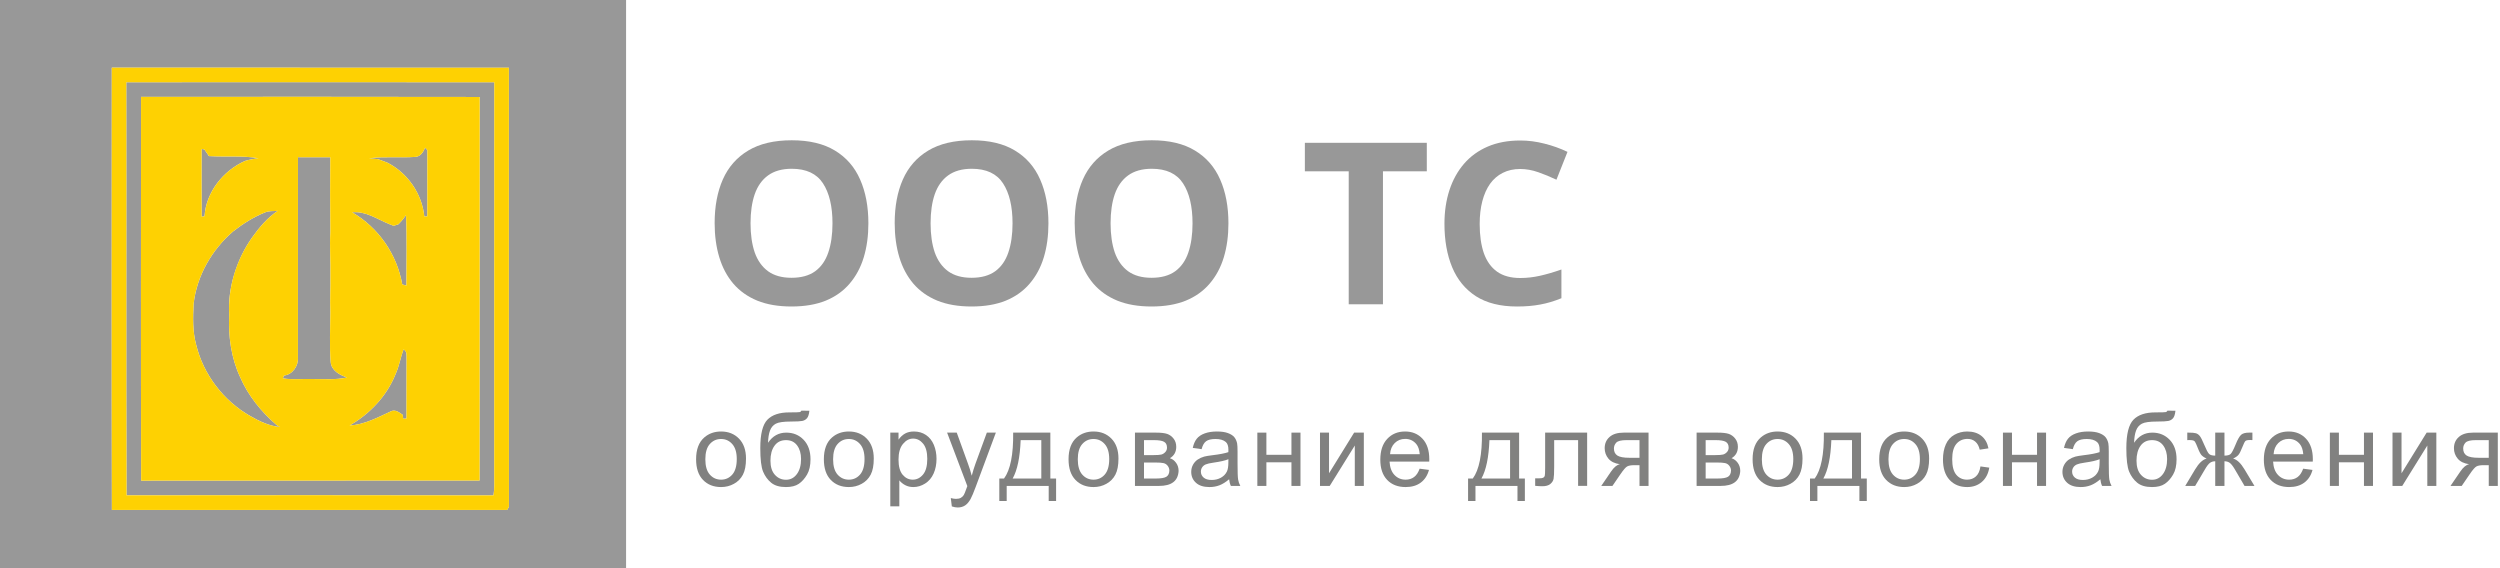 <svg width="396" height="90" viewBox="0 0 396 90" fill="none" xmlns="http://www.w3.org/2000/svg">
<g clip-path="url(#clip0_65_1122)">
<path d="M0 0H99.171V90H0V0ZM17.706 10.715C17.698 34.068 17.667 57.424 17.721 80.778C38.589 80.762 59.456 80.778 80.326 80.77C80.398 80.648 80.543 80.405 80.616 80.284C80.587 57.101 80.603 33.918 80.605 10.733C59.64 10.704 38.671 10.746 17.706 10.715Z" fill="#989898"/>
<path d="M20.004 13.03C39.434 13.014 58.864 13.006 78.292 13.035C78.276 33.771 78.294 54.505 78.284 75.238C78.287 76.317 78.351 77.403 78.165 78.474C58.792 78.422 39.416 78.442 20.043 78.463C19.968 56.651 20.043 34.842 20.004 13.03ZM22.34 15.347C22.334 35.61 22.303 55.873 22.358 76.133C40.226 76.105 58.095 76.143 75.964 76.115C75.99 55.862 75.959 35.612 75.98 15.362C58.1 15.316 40.219 15.344 22.34 15.347Z" fill="#989898"/>
<path d="M67.332 23.384C67.423 23.48 67.601 23.676 67.689 23.774C67.689 27.273 67.676 30.773 67.687 34.272C67.57 34.279 67.332 34.295 67.216 34.303C66.85 30.71 64.603 27.444 61.4 25.786C60.892 25.608 60.393 25.411 59.896 25.215C59.424 25.168 58.956 25.124 58.484 25.073C60.903 24.752 63.352 25.029 65.776 24.853C66.602 24.806 67.063 24.077 67.332 23.384Z" fill="#989898"/>
<path d="M31.937 23.591C32.048 23.611 32.266 23.653 32.374 23.674C32.613 24.023 32.856 24.372 33.094 24.724C35.717 24.887 38.358 24.61 40.963 25.065C40.225 25.145 39.498 25.285 38.788 25.499C35.342 27.059 32.657 30.408 32.393 34.243C32.281 34.267 32.061 34.316 31.95 34.339C31.921 30.757 31.929 27.175 31.937 23.591Z" fill="#989898"/>
<path d="M47.193 56.633C47.196 46.058 47.185 35.48 47.199 24.905C48.905 24.921 50.611 24.908 52.318 24.916C52.273 28.852 52.284 32.788 52.331 36.724C52.183 39.049 52.39 41.377 52.338 43.707C52.382 45.605 52.235 47.501 52.331 49.399C52.315 52.053 52.165 54.717 52.38 57.367C52.504 58.72 53.822 59.403 54.966 59.793C53.154 60.199 51.29 60.031 49.449 60.034C47.9 59.979 46.341 60.189 44.801 59.93C44.845 59.819 44.933 59.597 44.977 59.485C46.341 59.346 47.289 57.949 47.193 56.633Z" fill="#989898"/>
<path d="M41.943 33.662C42.583 33.377 43.305 33.458 43.983 33.403C42.362 34.492 41.083 36.01 39.957 37.588C37.425 41.141 36.025 45.776 36.306 49.901C36.148 53.263 36.611 56.69 38.049 59.759C39.315 62.682 41.365 65.203 43.761 67.283C43.947 67.402 44.136 67.523 44.325 67.645C42.645 67.466 41.083 66.734 39.636 65.899C35.413 63.494 32.21 59.325 31.07 54.595C30.496 52.482 30.563 50.268 30.669 48.101C31.189 43.671 33.559 39.551 36.922 36.657C38.46 35.459 40.13 34.394 41.943 33.662Z" fill="#989898"/>
<path d="M55.773 33.631C57.93 33.406 59.719 34.705 61.612 35.48C61.858 35.574 62.104 35.669 62.35 35.767C62.604 35.685 62.855 35.605 63.109 35.524C63.557 35.085 63.958 34.601 64.31 34.084C64.487 37.8 64.367 41.527 64.375 45.248C64.209 45.197 63.878 45.099 63.712 45.049C62.902 40.317 59.942 36.031 55.773 33.631Z" fill="#989898"/>
<path d="M62.655 59.265C63.224 58.008 63.45 56.638 63.913 55.345C64.527 55.645 64.366 56.356 64.4 56.912C64.374 60.044 64.405 63.178 64.385 66.31C64.252 66.31 63.991 66.313 63.859 66.313C63.843 66.163 63.81 65.863 63.791 65.713C63.235 65.333 62.59 64.79 61.881 65.175C59.801 66.137 57.709 67.27 55.371 67.397C58.592 65.558 61.27 62.726 62.655 59.265Z" fill="#989898"/>
<path d="M17.707 10.715C38.673 10.746 59.641 10.704 80.607 10.733C80.604 33.918 80.589 57.101 80.617 80.284C80.545 80.405 80.4 80.648 80.327 80.77C59.457 80.778 38.59 80.762 17.723 80.778C17.668 57.424 17.7 34.068 17.707 10.715ZM20.007 13.03C20.045 34.842 19.97 56.651 20.045 78.463C39.419 78.442 58.794 78.422 78.168 78.474C78.354 77.403 78.289 76.317 78.287 75.238C78.297 54.505 78.279 33.771 78.295 13.035C58.867 13.006 39.437 13.014 20.007 13.03Z" fill="#FED102"/>
<path d="M22.342 15.347C40.221 15.344 58.103 15.316 75.982 15.362C75.961 35.612 75.992 55.862 75.966 76.115C58.097 76.143 40.229 76.105 22.36 76.133C22.305 55.873 22.337 35.61 22.342 15.347ZM67.334 23.385C67.064 24.078 66.603 24.807 65.777 24.854C63.354 25.03 60.904 24.753 58.486 25.074C58.957 25.125 59.426 25.169 59.897 25.216C60.394 25.412 60.894 25.609 61.401 25.787C64.604 27.445 66.852 30.712 67.217 34.304C67.334 34.296 67.572 34.281 67.688 34.273C67.678 30.774 67.691 27.274 67.691 23.775C67.603 23.677 67.424 23.48 67.334 23.385ZM31.938 23.592C31.93 27.176 31.922 30.758 31.951 34.34C32.062 34.317 32.282 34.268 32.393 34.244C32.657 30.409 35.343 27.06 38.789 25.5C39.498 25.286 40.226 25.146 40.964 25.066C38.359 24.611 35.718 24.887 33.095 24.724C32.857 24.373 32.613 24.024 32.375 23.674C32.267 23.654 32.049 23.612 31.938 23.592ZM47.194 56.633C47.29 57.95 46.342 59.346 44.977 59.486C44.933 59.597 44.845 59.819 44.801 59.931C46.342 60.189 47.901 59.98 49.449 60.034C51.29 60.031 53.154 60.2 54.967 59.794C53.822 59.403 52.505 58.72 52.38 57.368C52.165 54.717 52.316 52.053 52.331 49.4C52.235 47.501 52.383 45.605 52.339 43.707C52.391 41.377 52.184 39.05 52.331 36.724C52.284 32.788 52.274 28.852 52.318 24.916C50.612 24.908 48.905 24.921 47.199 24.905C47.186 35.48 47.196 46.058 47.194 56.633ZM41.943 33.662C40.13 34.394 38.46 35.46 36.922 36.657C33.559 39.551 31.189 43.671 30.669 48.101C30.563 50.269 30.495 52.482 31.07 54.595C32.209 59.325 35.413 63.494 39.636 65.9C41.083 66.735 42.644 67.467 44.325 67.645C44.136 67.524 43.947 67.402 43.76 67.283C41.365 65.204 39.315 62.682 38.048 59.76C36.611 56.69 36.148 53.263 36.306 49.901C36.073 45.536 37.424 41.142 39.957 37.588C41.083 36.011 42.362 34.493 43.983 33.404C43.305 33.458 42.582 33.378 41.943 33.662ZM55.775 33.631C59.944 36.031 62.903 40.317 63.714 45.05C63.879 45.099 64.211 45.197 64.376 45.249C64.369 41.527 64.488 37.8 64.312 34.084C63.96 34.601 63.558 35.085 63.11 35.525C62.857 35.605 62.605 35.685 62.352 35.768C62.106 35.669 61.86 35.574 61.614 35.48C59.721 34.705 57.932 33.406 55.775 33.631ZM62.657 59.266C61.272 62.726 58.595 65.558 55.373 67.397C57.712 67.27 59.804 66.137 61.883 65.175C62.593 64.79 63.237 65.333 63.794 65.713C63.812 65.863 63.846 66.163 63.861 66.313C63.993 66.313 64.255 66.311 64.387 66.311C64.408 63.179 64.376 60.044 64.402 56.912C64.369 56.356 64.529 55.645 63.916 55.345C63.452 56.638 63.227 58.009 62.657 59.266Z" fill="#FED102"/>
</g>
<path d="M110.262 72.749C110.262 71.191 110.696 70.035 111.567 69.285C112.29 68.661 113.177 68.349 114.22 68.349C115.378 68.349 116.326 68.728 117.064 69.487C117.799 70.244 118.167 71.293 118.167 72.63C118.167 73.714 118.005 74.566 117.68 75.187C117.354 75.808 116.88 76.291 116.257 76.634C115.635 76.979 114.955 77.15 114.22 77.15C113.038 77.15 112.083 76.773 111.354 76.016C110.625 75.26 110.262 74.17 110.262 72.749ZM111.726 72.752C111.726 73.831 111.961 74.639 112.434 75.174C112.908 75.71 113.501 75.979 114.22 75.979C114.93 75.979 115.522 75.71 115.996 75.171C116.467 74.631 116.703 73.81 116.703 72.706C116.703 71.665 116.465 70.876 115.99 70.341C115.516 69.805 114.926 69.536 114.22 69.536C113.501 69.536 112.908 69.803 112.434 70.337C111.961 70.87 111.726 71.676 111.726 72.752Z" fill="#818180"/>
<path d="M126.936 65.047L128.205 65.063C128.148 65.629 128.02 66.026 127.828 66.247C127.636 66.47 127.388 66.611 127.085 66.676C126.782 66.738 126.185 66.771 125.298 66.771C124.122 66.771 123.319 66.885 122.891 67.113C122.466 67.34 122.155 67.703 121.969 68.202C121.782 68.704 121.679 69.347 121.657 70.135C122.019 69.599 122.438 69.198 122.921 68.929C123.401 68.661 123.946 68.528 124.548 68.528C125.654 68.528 126.57 68.908 127.297 69.667C128.02 70.425 128.384 71.453 128.384 72.752C128.384 73.737 128.203 74.544 127.837 75.173C127.47 75.802 127.036 76.291 126.535 76.634C126.036 76.979 125.353 77.15 124.491 77.15C123.487 77.15 122.709 76.922 122.154 76.463C121.598 76.006 121.173 75.42 120.874 74.707C120.579 73.993 120.43 72.749 120.43 70.979C120.43 68.752 120.806 67.254 121.556 66.481C122.309 65.709 123.466 65.323 125.027 65.323C126.001 65.323 126.552 65.307 126.685 65.274C126.814 65.242 126.898 65.166 126.936 65.047ZM126.887 72.711C126.887 71.835 126.679 71.117 126.264 70.556C125.849 69.995 125.263 69.716 124.507 69.716C123.718 69.716 123.11 70.01 122.682 70.605C122.253 71.195 122.04 71.985 122.04 72.975C122.04 73.951 122.276 74.699 122.75 75.216C123.222 75.734 123.807 75.995 124.5 75.995C125.209 75.995 125.783 75.693 126.226 75.094C126.668 74.495 126.887 73.701 126.887 72.711Z" fill="#818180"/>
<path d="M130.5 72.749C130.5 71.191 130.934 70.035 131.804 69.285C132.528 68.661 133.415 68.349 134.458 68.349C135.617 68.349 136.566 68.728 137.302 69.487C138.037 70.244 138.405 71.293 138.405 72.63C138.405 73.714 138.244 74.566 137.918 75.187C137.593 75.808 137.118 76.291 136.495 76.634C135.873 76.979 135.193 77.15 134.458 77.15C133.276 77.15 132.322 76.773 131.592 76.016C130.863 75.26 130.5 74.17 130.5 72.749ZM131.964 72.752C131.964 73.831 132.2 74.639 132.671 75.174C133.146 75.71 133.74 75.979 134.458 75.979C135.169 75.979 135.76 75.71 136.234 75.171C136.706 74.631 136.942 73.81 136.942 72.706C136.942 71.665 136.704 70.876 136.228 70.341C135.754 69.805 135.164 69.536 134.458 69.536C133.74 69.536 133.146 69.803 132.671 70.337C132.2 70.87 131.964 71.676 131.964 72.752Z" fill="#818180"/>
<path d="M141.023 80.208V68.528H142.325V69.637C142.632 69.209 142.978 68.885 143.367 68.672C143.751 68.458 144.221 68.349 144.771 68.349C145.492 68.349 146.127 68.533 146.677 68.905C147.227 69.274 147.642 69.797 147.924 70.469C148.203 71.145 148.344 71.882 148.344 72.686C148.344 73.546 148.19 74.322 147.881 75.013C147.572 75.702 147.121 76.23 146.53 76.599C145.942 76.965 145.321 77.15 144.671 77.15C144.193 77.15 143.764 77.049 143.388 76.849C143.008 76.648 142.699 76.396 142.455 76.09V80.208H141.023ZM142.325 72.801C142.325 73.883 142.545 74.683 142.981 75.201C143.42 75.718 143.953 75.979 144.576 75.979C145.21 75.979 145.753 75.71 146.202 75.174C146.655 74.637 146.88 73.807 146.88 72.682C146.88 71.608 146.66 70.805 146.218 70.271C145.776 69.737 145.251 69.472 144.638 69.472C144.03 69.472 143.494 69.756 143.028 70.323C142.558 70.892 142.325 71.717 142.325 72.801Z" fill="#818180"/>
<path d="M150.769 80.215L150.606 78.893C150.92 78.977 151.191 79.02 151.424 79.02C151.744 79.02 151.999 78.966 152.19 78.86C152.382 78.754 152.539 78.605 152.661 78.415C152.75 78.271 152.896 77.916 153.097 77.347C153.124 77.268 153.165 77.152 153.225 76.998L150.02 68.527H151.549L153.311 73.402C153.542 74.017 153.745 74.668 153.926 75.351C154.093 74.709 154.288 74.075 154.514 73.451L156.316 68.527H157.744L154.553 77.117C154.208 78.041 153.94 78.675 153.748 79.026C153.493 79.494 153.2 79.838 152.872 80.058C152.542 80.278 152.148 80.386 151.692 80.386C151.416 80.386 151.107 80.329 150.769 80.215Z" fill="#818180"/>
<path d="M160.486 68.527H166.375V75.799H167.285V79.361H166.114V76.97H159.46V79.361H158.289V75.799H159.038C160.046 74.43 160.529 72.006 160.486 68.527ZM161.672 69.715C161.568 72.456 161.145 74.484 160.404 75.799H164.943V69.715H161.672Z" fill="#818180"/>
<path d="M169.258 72.749C169.258 71.191 169.691 70.035 170.562 69.285C171.286 68.661 172.173 68.349 173.216 68.349C174.374 68.349 175.324 68.728 176.06 69.487C176.795 70.244 177.164 71.293 177.164 72.63C177.164 73.714 177.001 74.566 176.676 75.187C176.351 75.808 175.875 76.291 175.252 76.634C174.632 76.979 173.951 77.15 173.216 77.15C172.034 77.15 171.08 76.773 170.351 76.016C169.621 75.26 169.258 74.17 169.258 72.749ZM170.722 72.752C170.722 73.831 170.958 74.639 171.43 75.174C171.904 75.71 172.498 75.979 173.216 75.979C173.927 75.979 174.518 75.71 174.992 75.171C175.464 74.631 175.7 73.81 175.7 72.706C175.7 71.665 175.461 70.876 174.986 70.341C174.512 69.805 173.921 69.536 173.216 69.536C172.498 69.536 171.904 69.803 171.43 70.337C170.958 70.87 170.722 71.676 170.722 72.752Z" fill="#818180"/>
<path d="M179.777 68.527H183.072C183.88 68.527 184.482 68.595 184.877 68.73C185.271 68.866 185.61 69.113 185.892 69.473C186.177 69.837 186.317 70.267 186.317 70.772C186.317 71.176 186.233 71.528 186.068 71.827C185.9 72.128 185.651 72.38 185.314 72.58C185.71 72.713 186.039 72.96 186.3 73.323C186.561 73.684 186.691 74.115 186.691 74.611C186.641 75.411 186.353 76.005 185.834 76.389C185.317 76.778 184.563 76.97 183.576 76.97H179.777V68.527ZM181.209 72.089H182.728C183.332 72.089 183.75 72.057 183.975 71.995C184.202 71.929 184.405 71.802 184.584 71.607C184.764 71.414 184.853 71.182 184.853 70.91C184.853 70.463 184.696 70.154 184.384 69.978C184.07 69.802 183.533 69.715 182.774 69.715H181.209V72.089ZM181.209 75.799H183.088C183.896 75.799 184.453 75.704 184.753 75.517C185.054 75.327 185.212 75.005 185.227 74.541C185.227 74.273 185.14 74.02 184.967 73.79C184.791 73.559 184.563 73.413 184.284 73.353C184.005 73.291 183.554 73.261 182.936 73.261H181.209V75.799Z" fill="#818180"/>
<path d="M194.694 75.913C194.162 76.366 193.65 76.683 193.16 76.871C192.669 77.058 192.143 77.15 191.579 77.15C190.652 77.15 189.938 76.925 189.44 76.472C188.941 76.022 188.691 75.445 188.691 74.742C188.691 74.33 188.786 73.954 188.973 73.612C189.164 73.27 189.409 72.999 189.714 72.793C190.021 72.587 190.362 72.43 190.743 72.324C191.025 72.25 191.451 72.18 192.018 72.11C193.172 71.974 194.027 71.808 194.572 71.619C194.577 71.424 194.58 71.299 194.58 71.247C194.58 70.667 194.444 70.258 194.174 70.019C193.807 69.697 193.263 69.536 192.541 69.536C191.866 69.536 191.367 69.656 191.047 69.892C190.725 70.128 190.489 70.546 190.335 71.147L188.935 70.951C189.063 70.353 189.272 69.867 189.564 69.498C189.857 69.13 190.28 68.848 190.833 68.647C191.384 68.449 192.026 68.349 192.753 68.349C193.474 68.349 194.062 68.433 194.516 68.604C194.966 68.775 195.298 68.986 195.51 69.243C195.722 69.501 195.871 69.827 195.958 70.219C196.004 70.463 196.028 70.903 196.028 71.535V73.432C196.028 74.758 196.057 75.596 196.117 75.951C196.175 76.306 196.294 76.645 196.467 76.971H194.971C194.827 76.67 194.735 76.317 194.694 75.913ZM194.58 72.741C194.059 72.953 193.279 73.132 192.238 73.278C191.647 73.362 191.23 73.457 190.984 73.563C190.741 73.668 190.554 73.823 190.421 74.024C190.288 74.227 190.221 74.452 190.221 74.702C190.221 75.079 190.364 75.396 190.655 75.648C190.945 75.9 191.367 76.027 191.924 76.027C192.474 76.027 192.964 75.908 193.395 75.667C193.824 75.428 194.141 75.1 194.342 74.686C194.496 74.362 194.572 73.888 194.572 73.261L194.58 72.741Z" fill="#818180"/>
<path d="M199.164 68.527H200.596V72.041H204.565V68.527H205.997V76.97H204.565V73.228H200.596V76.97H199.164V68.527Z" fill="#818180"/>
<path d="M209.086 68.527H210.518V74.967L214.495 68.527H216.031V76.97H214.6V70.571L210.629 76.97H209.086V68.527Z" fill="#818180"/>
<path d="M224.87 74.239L226.35 74.434C226.12 75.293 225.689 75.962 225.06 76.437C224.431 76.911 223.629 77.15 222.65 77.15C221.42 77.15 220.443 76.77 219.722 76.011C219.001 75.254 218.641 74.189 218.641 72.82C218.641 71.404 219.003 70.303 219.733 69.523C220.462 68.739 221.409 68.349 222.571 68.349C223.695 68.349 224.614 68.731 225.329 69.498C226.041 70.266 226.399 71.345 226.399 72.735C226.399 72.82 226.397 72.947 226.391 73.115H220.104C220.159 74.04 220.419 74.751 220.891 75.241C221.36 75.732 221.946 75.979 222.65 75.979C223.173 75.979 223.62 75.84 223.989 75.564C224.361 75.288 224.653 74.846 224.87 74.239ZM220.185 71.944H224.887C224.825 71.234 224.642 70.703 224.348 70.347C223.893 69.797 223.305 69.521 222.58 69.521C221.923 69.521 221.373 69.74 220.925 70.179C220.481 70.619 220.234 71.207 220.185 71.944Z" fill="#818180"/>
<path d="M234.74 68.527H240.628V75.799H241.539V79.361H240.368V76.97H233.714V79.361H232.543V75.799H233.289C234.3 74.43 234.782 72.006 234.74 68.527ZM235.925 69.715C235.821 72.456 235.399 74.484 234.659 75.799H239.195V69.715H235.925Z" fill="#818180"/>
<path d="M244.75 68.527H251.404V76.962H249.971V69.715H246.181V73.915C246.181 74.894 246.149 75.538 246.087 75.853C246.021 76.165 245.848 76.436 245.563 76.67C245.275 76.902 244.863 77.019 244.324 77.019C243.991 77.019 243.607 76.998 243.172 76.957V75.766H243.799C244.095 75.766 244.306 75.737 244.432 75.674C244.56 75.615 244.643 75.517 244.688 75.384C244.729 75.251 244.75 74.82 244.75 74.091V68.527Z" fill="#818180"/>
<path d="M261.129 68.527V76.97H259.696V73.684H258.87C258.369 73.684 257.996 73.749 257.749 73.882C257.501 74.015 257.143 74.43 256.667 75.132L255.409 76.97H253.637L255.183 74.703C255.654 74.009 256.126 73.619 256.595 73.529C255.778 73.419 255.17 73.123 254.773 72.646C254.379 72.168 254.181 71.618 254.181 70.997C254.181 70.263 254.439 69.668 254.957 69.213C255.473 68.755 256.226 68.527 257.207 68.527H261.129ZM259.696 69.715H257.661C256.81 69.715 256.262 69.848 256.015 70.113C255.767 70.379 255.646 70.691 255.646 71.046C255.646 71.55 255.827 71.921 256.192 72.158C256.55 72.393 257.194 72.513 258.115 72.513H259.696V69.715Z" fill="#818180"/>
<path d="M268.742 68.527H272.037C272.843 68.527 273.447 68.595 273.844 68.73C274.234 68.866 274.575 69.113 274.857 69.473C275.14 69.837 275.281 70.267 275.281 70.772C275.281 71.176 275.198 71.528 275.032 71.827C274.865 72.128 274.614 72.38 274.279 72.58C274.675 72.713 275.004 72.96 275.266 73.323C275.526 73.684 275.656 74.115 275.656 74.611C275.605 75.411 275.317 76.005 274.799 76.389C274.283 76.778 273.528 76.97 272.541 76.97H268.742V68.527ZM270.175 72.089H271.692C272.297 72.089 272.713 72.057 272.939 71.995C273.168 71.929 273.37 71.802 273.549 71.607C273.728 71.414 273.818 71.182 273.818 70.91C273.818 70.463 273.66 70.154 273.349 69.978C273.035 69.802 272.498 69.715 271.739 69.715H270.175V72.089ZM270.175 75.799H272.052C272.86 75.799 273.417 75.704 273.718 75.517C274.018 75.327 274.176 75.005 274.193 74.541C274.193 74.273 274.106 74.02 273.931 73.79C273.756 73.559 273.528 73.413 273.249 73.353C272.969 73.291 272.519 73.261 271.901 73.261H270.175V75.799Z" fill="#818180"/>
<path d="M277.613 72.749C277.613 71.191 278.046 70.035 278.918 69.285C279.641 68.661 280.527 68.349 281.572 68.349C282.73 68.349 283.679 68.728 284.414 69.487C285.15 70.244 285.519 71.293 285.519 72.63C285.519 73.714 285.357 74.566 285.031 75.187C284.704 75.808 284.231 76.291 283.608 76.634C282.986 76.979 282.307 77.15 281.572 77.15C280.39 77.15 279.437 76.773 278.705 76.016C277.978 75.26 277.613 74.17 277.613 72.749ZM279.078 72.752C279.078 73.831 279.313 74.639 279.784 75.174C280.26 75.71 280.853 75.979 281.572 75.979C282.282 75.979 282.873 75.71 283.348 75.171C283.819 74.631 284.056 73.81 284.056 72.706C284.056 71.665 283.815 70.876 283.342 70.341C282.868 69.805 282.277 69.536 281.572 69.536C280.853 69.536 280.26 69.803 279.784 70.337C279.313 70.87 279.078 71.676 279.078 72.752Z" fill="#818180"/>
<path d="M288.9 68.527H294.788V75.799H295.699V79.361H294.528V76.97H287.874V79.361H286.703V75.799H287.452C288.46 74.43 288.942 72.006 288.9 68.527ZM290.086 69.715C289.981 72.456 289.559 74.484 288.817 75.799H293.357V69.715H290.086Z" fill="#818180"/>
<path d="M297.668 72.749C297.668 71.191 298.101 70.035 298.973 69.285C299.696 68.661 300.583 68.349 301.626 68.349C302.784 68.349 303.733 68.728 304.471 69.487C305.205 70.244 305.574 71.293 305.574 72.63C305.574 73.714 305.412 74.566 305.086 75.187C304.761 75.808 304.286 76.291 303.663 76.634C303.042 76.979 302.362 77.15 301.626 77.15C300.445 77.15 299.491 76.773 298.762 76.016C298.033 75.26 297.668 74.17 297.668 72.749ZM299.133 72.752C299.133 73.831 299.368 74.639 299.841 75.174C300.315 75.71 300.91 75.979 301.626 75.979C302.339 75.979 302.927 75.71 303.403 75.171C303.874 74.631 304.111 73.81 304.111 72.706C304.111 71.665 303.872 70.876 303.396 70.341C302.923 69.805 302.332 69.536 301.626 69.536C300.91 69.536 300.315 69.803 299.841 70.337C299.368 70.87 299.133 71.676 299.133 72.752Z" fill="#818180"/>
<path d="M313.703 73.88L315.102 74.075C314.946 75.038 314.556 75.789 313.925 76.334C313.294 76.878 312.515 77.15 311.596 77.15C310.444 77.15 309.517 76.773 308.817 76.019C308.113 75.265 307.766 74.187 307.766 72.782C307.766 71.871 307.917 71.076 308.218 70.393C308.518 69.713 308.977 69.201 309.595 68.861C310.21 68.519 310.879 68.349 311.607 68.349C312.522 68.349 313.272 68.58 313.852 69.043C314.435 69.507 314.808 70.166 314.972 71.017L313.588 71.229C313.456 70.662 313.223 70.236 312.884 69.949C312.547 69.664 312.142 69.521 311.664 69.521C310.943 69.521 310.357 69.778 309.905 70.293C309.455 70.811 309.229 71.624 309.229 72.741C309.229 73.874 309.446 74.696 309.881 75.209C310.316 75.721 310.884 75.979 311.581 75.979C312.142 75.979 312.611 75.808 312.986 75.463C313.364 75.122 313.603 74.593 313.703 73.88Z" fill="#818180"/>
<path d="M317.266 68.527H318.697V72.041H322.666V68.527H324.097V76.97H322.666V73.228H318.697V76.97H317.266V68.527Z" fill="#818180"/>
<path d="M332.695 75.913C332.164 76.366 331.652 76.683 331.162 76.871C330.671 77.058 330.144 77.15 329.581 77.15C328.654 77.15 327.939 76.925 327.44 76.472C326.943 76.022 326.691 75.445 326.691 74.742C326.691 74.33 326.787 73.954 326.975 73.612C327.165 73.27 327.41 72.999 327.715 72.793C328.022 72.587 328.363 72.43 328.745 72.324C329.027 72.25 329.453 72.18 330.018 72.11C331.174 71.974 332.03 71.808 332.573 71.619C332.578 71.424 332.582 71.299 332.582 71.247C332.582 70.667 332.445 70.258 332.175 70.019C331.81 69.697 331.264 69.536 330.543 69.536C329.867 69.536 329.368 69.656 329.048 69.892C328.726 70.128 328.489 70.546 328.336 71.147L326.937 70.951C327.065 70.353 327.274 69.867 327.566 69.498C327.858 69.13 328.282 68.848 328.835 68.647C329.385 68.449 330.027 68.349 330.754 68.349C331.475 68.349 332.064 68.433 332.516 68.604C332.966 68.775 333.301 68.986 333.512 69.243C333.723 69.501 333.872 69.827 333.96 70.219C334.004 70.463 334.03 70.903 334.03 71.535V73.432C334.03 74.758 334.06 75.596 334.117 75.951C334.175 76.306 334.295 76.645 334.469 76.971H332.972C332.829 76.67 332.735 76.317 332.695 75.913ZM332.582 72.741C332.062 72.953 331.281 73.132 330.238 73.278C329.647 73.362 329.231 73.457 328.986 73.563C328.743 73.668 328.555 73.823 328.423 74.024C328.291 74.227 328.223 74.452 328.223 74.702C328.223 75.079 328.366 75.396 328.656 75.648C328.946 75.9 329.368 76.027 329.925 76.027C330.475 76.027 330.965 75.908 331.396 75.667C331.825 75.428 332.143 75.1 332.343 74.686C332.497 74.362 332.573 73.888 332.573 73.261L332.582 72.741Z" fill="#818180"/>
<path d="M343.319 65.047L344.588 65.063C344.531 65.629 344.403 66.026 344.211 66.247C344.019 66.47 343.771 66.611 343.469 66.676C343.164 66.738 342.569 66.771 341.681 66.771C340.504 66.771 339.702 66.885 339.274 67.113C338.849 67.34 338.538 67.703 338.352 68.202C338.165 68.704 338.062 69.347 338.041 70.135C338.401 69.599 338.821 69.198 339.303 68.929C339.783 68.661 340.329 68.528 340.931 68.528C342.038 68.528 342.953 68.908 343.68 69.667C344.403 70.425 344.767 71.453 344.767 72.752C344.767 73.737 344.586 74.544 344.219 75.173C343.853 75.802 343.42 76.291 342.918 76.634C342.419 76.979 341.737 77.15 340.873 77.15C339.869 77.15 339.092 76.922 338.536 76.463C337.981 76.006 337.555 75.42 337.256 74.707C336.96 73.993 336.812 72.749 336.812 70.979C336.812 68.752 337.19 67.254 337.939 66.481C338.691 65.709 339.849 65.323 341.411 65.323C342.383 65.323 342.935 65.307 343.068 65.274C343.196 65.242 343.281 65.166 343.319 65.047ZM343.27 72.711C343.27 71.835 343.061 71.117 342.648 70.556C342.232 69.995 341.645 69.716 340.89 69.716C340.101 69.716 339.493 70.01 339.065 70.605C338.636 71.195 338.423 71.985 338.423 72.975C338.423 73.951 338.659 74.699 339.133 75.216C339.604 75.734 340.191 75.995 340.882 75.995C341.592 75.995 342.166 75.693 342.609 75.094C343.051 74.495 343.27 73.701 343.27 72.711Z" fill="#818180"/>
<path d="M352.355 68.527V72.171C352.816 72.171 353.142 72.085 353.328 71.914C353.515 71.74 353.784 71.233 354.13 70.388C354.456 69.584 354.752 69.075 355.017 68.852C355.277 68.636 355.689 68.527 356.256 68.527H356.781V69.706L356.393 69.698C356.009 69.698 355.77 69.755 355.663 69.866C355.552 69.983 355.382 70.33 355.153 70.908C354.94 71.461 354.746 71.841 354.567 72.054C354.388 72.266 354.106 72.458 353.727 72.635C354.345 72.8 354.947 73.372 355.535 74.354L357.105 76.97H355.533L354.004 74.357C353.693 73.825 353.417 73.478 353.187 73.312C352.955 73.147 352.677 73.065 352.355 73.065V76.97H350.892V73.065C350.575 73.065 350.299 73.147 350.069 73.309C349.837 73.472 349.566 73.822 349.256 74.359L347.712 76.97H346.141L347.706 74.354C348.299 73.372 348.905 72.8 349.525 72.635C349.101 72.44 348.804 72.225 348.636 71.995C348.465 71.765 348.211 71.214 347.875 70.344C347.757 70.051 347.634 69.872 347.499 69.807C347.361 69.739 347.158 69.706 346.887 69.706C346.819 69.706 346.678 69.709 346.465 69.715V68.527H346.665C347.218 68.527 347.604 68.559 347.83 68.628C348.056 68.692 348.256 68.834 348.435 69.047C348.612 69.262 348.841 69.706 349.122 70.388C349.468 71.22 349.734 71.724 349.918 71.903C350.103 72.082 350.427 72.171 350.892 72.171V68.527H352.355Z" fill="#818180"/>
<path d="M364.823 74.239L366.303 74.434C366.073 75.293 365.642 75.962 365.013 76.437C364.384 76.911 363.58 77.15 362.603 77.15C361.373 77.15 360.396 76.77 359.673 76.011C358.952 75.254 358.594 74.189 358.594 72.82C358.594 71.404 358.956 70.303 359.686 69.523C360.415 68.739 361.36 68.349 362.524 68.349C363.648 68.349 364.57 68.731 365.28 69.498C365.994 70.266 366.353 71.345 366.353 72.735C366.353 72.82 366.35 72.947 366.344 73.115H360.057C360.11 74.04 360.37 74.751 360.844 75.241C361.313 75.732 361.899 75.979 362.603 75.979C363.126 75.979 363.574 75.84 363.943 75.564C364.314 75.288 364.606 74.846 364.823 74.239ZM360.138 71.944H364.838C364.776 71.234 364.595 70.703 364.299 70.347C363.847 69.797 363.256 69.521 362.531 69.521C361.876 69.521 361.326 69.74 360.878 70.179C360.432 70.619 360.187 71.207 360.138 71.944Z" fill="#818180"/>
<path d="M369.051 68.527H370.482V72.041H374.451V68.527H375.882V76.97H374.451V73.228H370.482V76.97H369.051V68.527Z" fill="#818180"/>
<path d="M378.973 68.527H380.402V74.967L384.381 68.527H385.917V76.97H384.486V70.571L380.515 76.97H378.973V68.527Z" fill="#818180"/>
<path d="M395.652 68.527V76.97H394.219V73.684H393.394C392.893 73.684 392.519 73.749 392.272 73.882C392.027 74.015 391.666 74.43 391.191 75.132L389.935 76.97H388.16L389.706 74.703C390.178 74.009 390.649 73.619 391.118 73.529C390.304 73.419 389.694 73.123 389.299 72.646C388.902 72.168 388.704 71.618 388.704 70.997C388.704 70.263 388.962 69.668 389.48 69.213C389.999 68.755 390.749 68.527 391.73 68.527H395.652ZM394.219 69.715H392.187C391.334 69.715 390.786 69.848 390.538 70.113C390.291 70.379 390.169 70.691 390.169 71.046C390.169 71.55 390.35 71.921 390.715 72.158C391.076 72.393 391.718 72.513 392.639 72.513H394.219V69.715Z" fill="#818180"/>
<path d="M240.802 26.768C239.764 26.768 238.843 26.973 238.038 27.381C237.245 27.777 236.574 28.355 236.026 29.113C235.49 29.871 235.081 30.787 234.802 31.86C234.522 32.933 234.382 34.14 234.382 35.481C234.382 37.289 234.603 38.834 235.046 40.117C235.501 41.388 236.201 42.362 237.146 43.039C238.091 43.703 239.309 44.036 240.802 44.036C241.84 44.036 242.878 43.919 243.916 43.686C244.966 43.453 246.103 43.12 247.328 42.689V47.237C246.196 47.704 245.083 48.036 243.986 48.235C242.89 48.445 241.659 48.55 240.295 48.55C237.659 48.55 235.49 48.007 233.787 46.923C232.096 45.826 230.842 44.298 230.025 42.339C229.209 40.368 228.801 38.07 228.801 35.446C228.801 33.51 229.063 31.737 229.588 30.128C230.113 28.518 230.883 27.124 231.897 25.946C232.912 24.768 234.166 23.859 235.659 23.217C237.152 22.576 238.866 22.255 240.802 22.255C242.074 22.255 243.345 22.418 244.616 22.745C245.899 23.06 247.124 23.497 248.29 24.057L246.541 28.465C245.584 28.011 244.622 27.614 243.654 27.276C242.686 26.938 241.735 26.768 240.802 26.768Z" fill="#989898"/>
<path d="M219.06 48.199H213.637V27.135H206.691V22.621H226.006V27.135H219.06V48.199Z" fill="#989898"/>
<path d="M194.583 35.376C194.583 37.347 194.338 39.143 193.848 40.764C193.359 42.374 192.612 43.762 191.609 44.928C190.618 46.094 189.358 46.992 187.83 47.622C186.302 48.24 184.495 48.549 182.407 48.549C180.319 48.549 178.511 48.24 176.983 47.622C175.456 46.992 174.19 46.094 173.187 44.928C172.196 43.762 171.455 42.368 170.965 40.747C170.475 39.126 170.23 37.324 170.23 35.341C170.23 32.693 170.662 30.39 171.525 28.43C172.4 26.459 173.741 24.931 175.549 23.847C177.357 22.762 179.654 22.22 182.442 22.22C185.218 22.22 187.498 22.762 189.282 23.847C191.078 24.931 192.408 26.459 193.271 28.43C194.146 30.401 194.583 32.717 194.583 35.376ZM175.916 35.376C175.916 37.16 176.138 38.7 176.581 39.995C177.036 41.277 177.742 42.269 178.698 42.969C179.654 43.657 180.891 44.001 182.407 44.001C183.946 44.001 185.194 43.657 186.151 42.969C187.107 42.269 187.801 41.277 188.233 39.995C188.676 38.7 188.897 37.16 188.897 35.376C188.897 32.693 188.396 30.582 187.393 29.043C186.39 27.503 184.74 26.733 182.442 26.733C180.914 26.733 179.666 27.083 178.698 27.783C177.742 28.471 177.036 29.463 176.581 30.757C176.138 32.04 175.916 33.58 175.916 35.376Z" fill="#989898"/>
<path d="M166.072 35.376C166.072 37.347 165.827 39.143 165.337 40.764C164.847 42.374 164.1 43.762 163.097 44.928C162.106 46.094 160.846 46.992 159.319 47.622C157.791 48.24 155.983 48.549 153.895 48.549C151.807 48.549 150 48.24 148.472 47.622C146.944 46.992 145.678 46.094 144.675 44.928C143.684 43.762 142.943 42.368 142.454 40.747C141.964 39.126 141.719 37.324 141.719 35.341C141.719 32.693 142.15 30.39 143.013 28.43C143.888 26.459 145.229 24.931 147.037 23.847C148.845 22.762 151.143 22.22 153.93 22.22C156.706 22.22 158.986 22.762 160.771 23.847C162.567 24.931 163.896 26.459 164.759 28.43C165.634 30.401 166.072 32.717 166.072 35.376ZM147.405 35.376C147.405 37.16 147.626 38.7 148.069 39.995C148.524 41.277 149.23 42.269 150.186 42.969C151.143 43.657 152.379 44.001 153.895 44.001C155.435 44.001 156.683 43.657 157.639 42.969C158.595 42.269 159.289 41.277 159.721 39.995C160.164 38.7 160.386 37.16 160.386 35.376C160.386 32.693 159.884 30.582 158.881 29.043C157.878 27.503 156.228 26.733 153.93 26.733C152.402 26.733 151.154 27.083 150.186 27.783C149.23 28.471 148.524 29.463 148.069 30.757C147.626 32.04 147.405 33.58 147.405 35.376Z" fill="#989898"/>
<path d="M137.552 35.376C137.552 37.347 137.307 39.143 136.817 40.764C136.327 42.374 135.581 43.762 134.578 44.928C133.587 46.094 132.327 46.992 130.799 47.622C129.271 48.24 127.463 48.549 125.376 48.549C123.288 48.549 121.48 48.24 119.952 47.622C118.424 46.992 117.159 46.094 116.156 44.928C115.164 43.762 114.424 42.368 113.934 40.747C113.444 39.126 113.199 37.324 113.199 35.341C113.199 32.693 113.631 30.39 114.494 28.43C115.369 26.459 116.71 24.931 118.518 23.847C120.325 22.762 122.623 22.22 125.411 22.22C128.186 22.22 130.467 22.762 132.251 23.847C134.047 24.931 135.377 26.459 136.24 28.43C137.115 30.401 137.552 32.717 137.552 35.376ZM118.885 35.376C118.885 37.16 119.107 38.7 119.55 39.995C120.005 41.277 120.71 42.269 121.667 42.969C122.623 43.657 123.859 44.001 125.376 44.001C126.915 44.001 128.163 43.657 129.12 42.969C130.076 42.269 130.77 41.277 131.201 39.995C131.645 38.7 131.866 37.16 131.866 35.376C131.866 32.693 131.365 30.582 130.362 29.043C129.359 27.503 127.708 26.733 125.411 26.733C123.883 26.733 122.635 27.083 121.667 27.783C120.71 28.471 120.005 29.463 119.55 30.757C119.107 32.04 118.885 33.58 118.885 35.376Z" fill="#989898"/>
<defs>
<clipPath id="clip0_65_1122">
<rect width="99.171" height="90" fill="white"/>
</clipPath>
</defs>
</svg>
